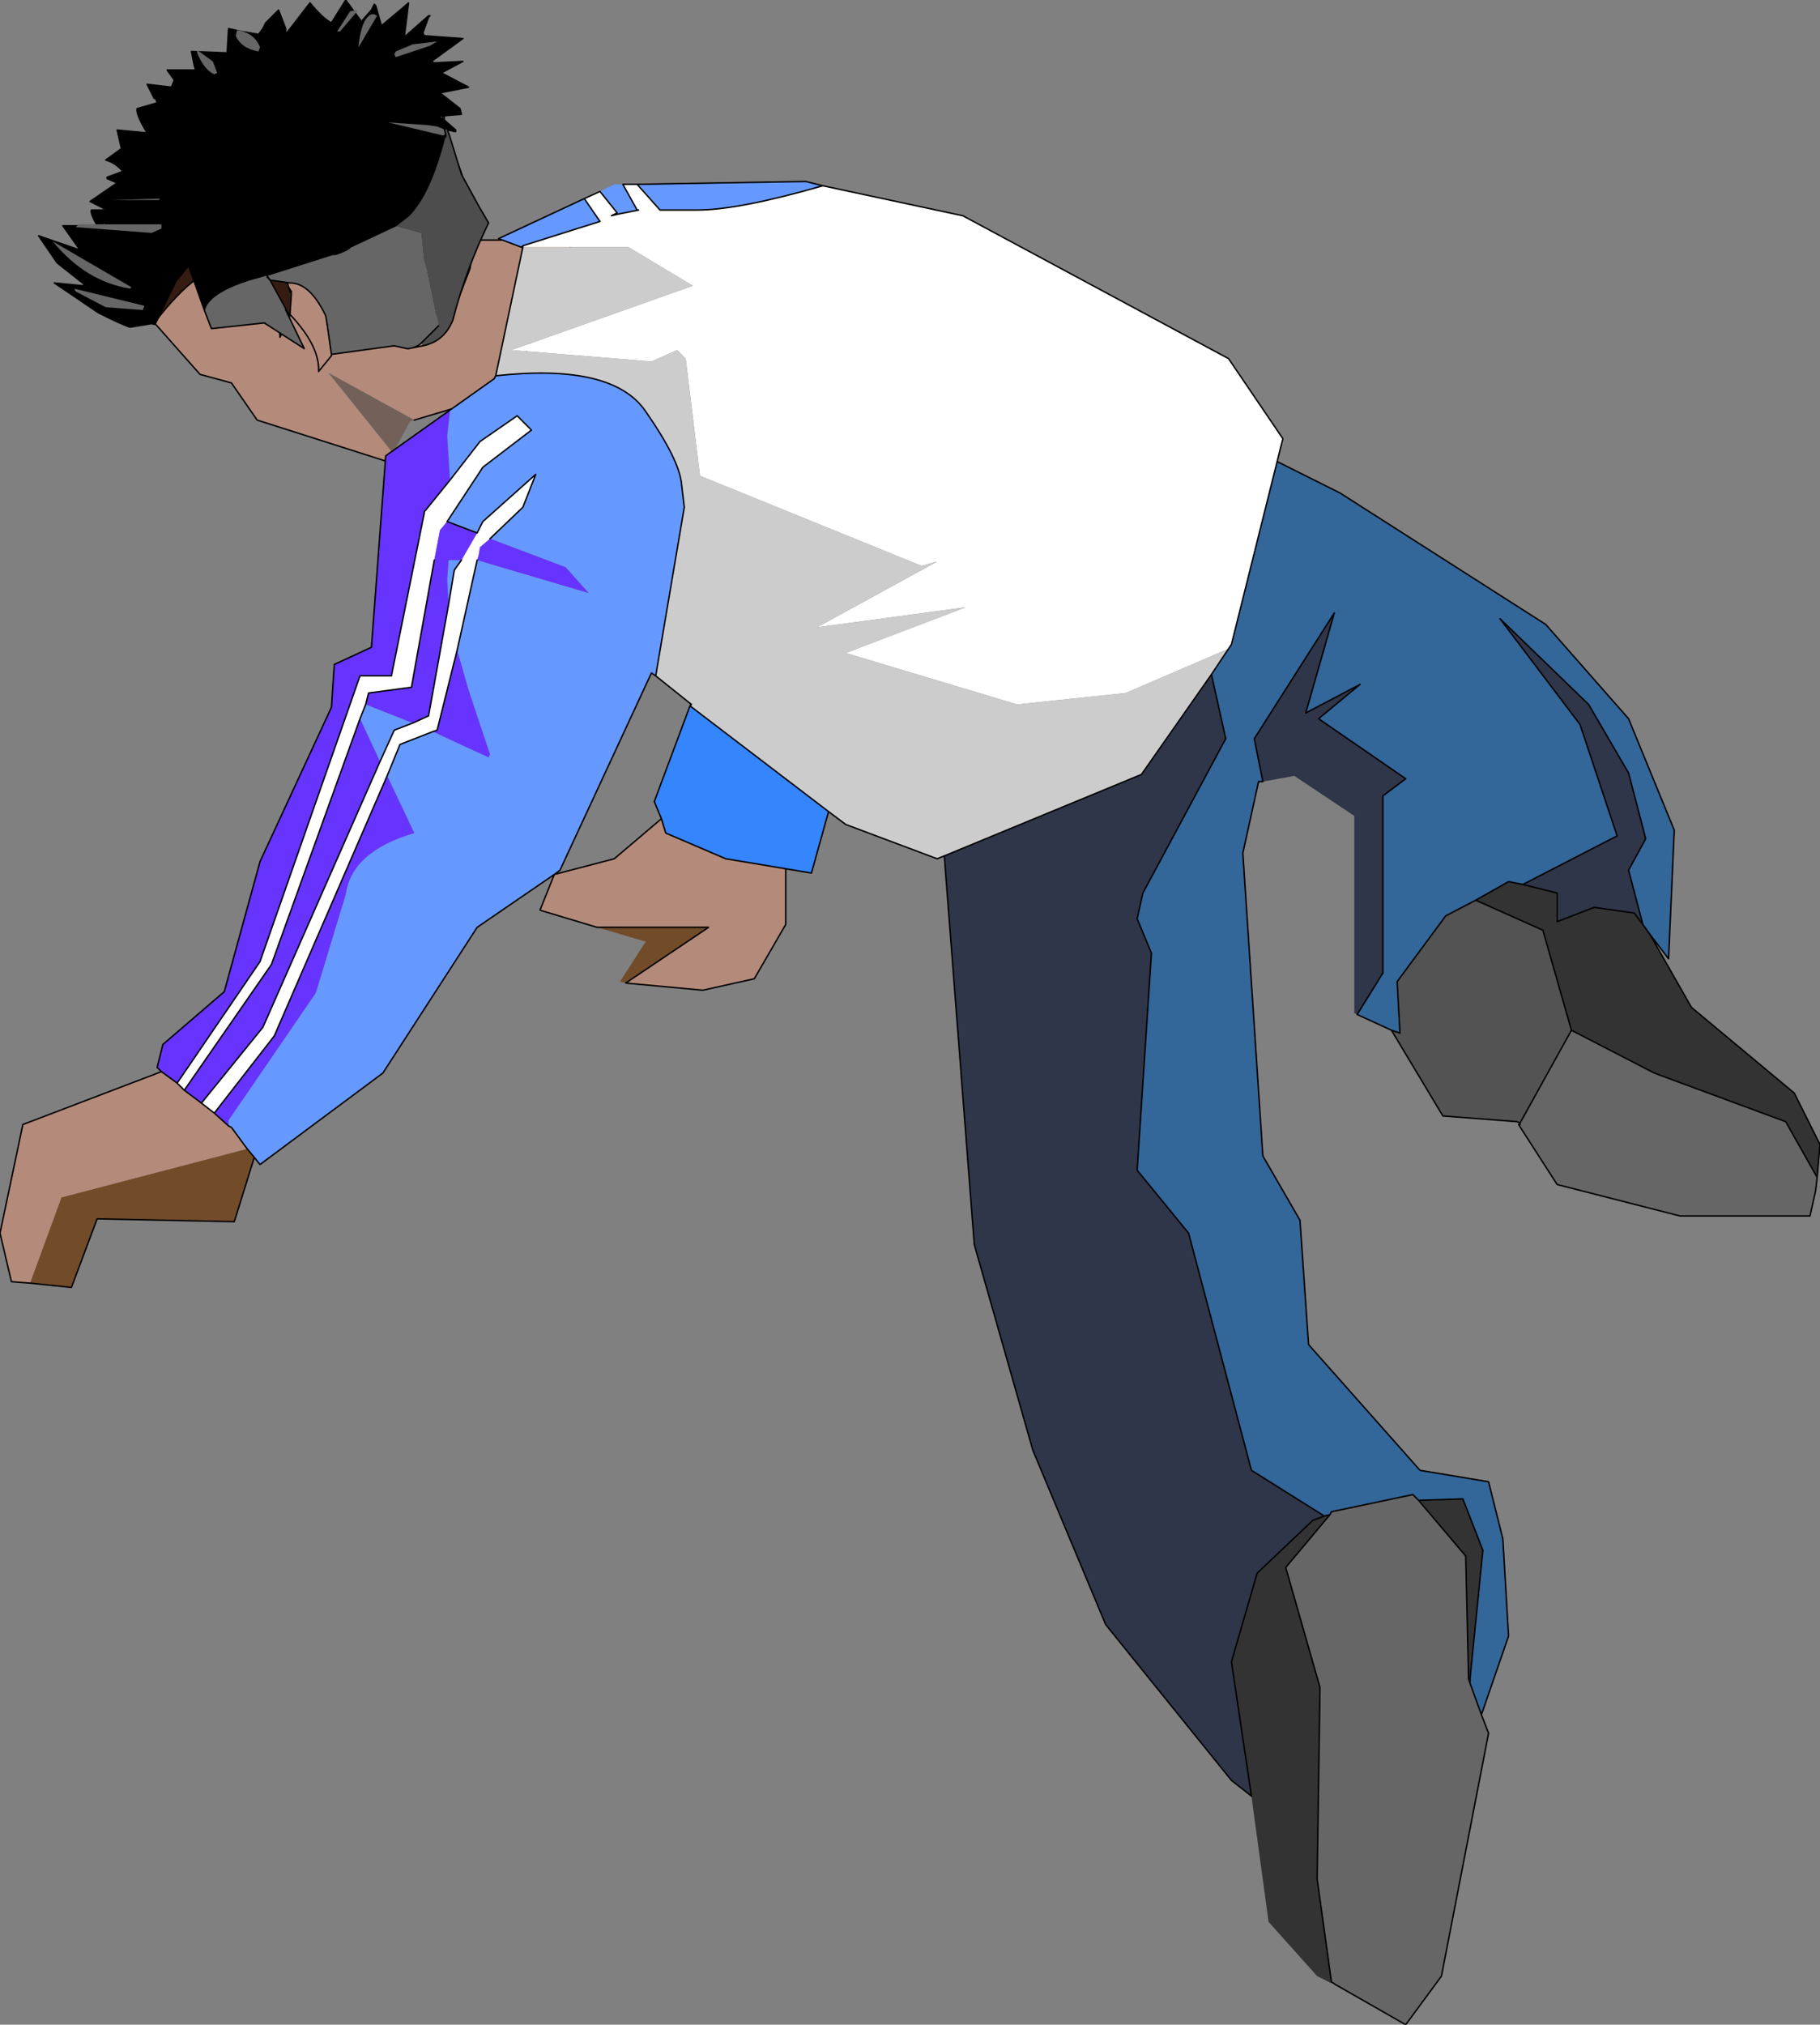 <?xml version="1.0" encoding="UTF-8" standalone="no"?>
<svg xmlns:xlink="http://www.w3.org/1999/xlink" height="70.85px" width="63.7px" xmlns="http://www.w3.org/2000/svg">
  <rect width="100%" height="100%" fill="#808080" stroke="none"/>
  <g transform="matrix(1.0, 0.0, 0.0, 1.0, -17.1, 100.9)">
    <path d="M34.65 -92.55 L34.6 -92.55 34.65 -92.5 34.65 -92.55" fill="#976537" fill-rule="evenodd" stroke="none"/>
    <path d="M33.7 -92.5 Q33.7 -93.7 33.1 -95.25 32.35 -97.35 31.75 -97.85 31.15 -98.5 29.35 -99.0 26.65 -99.7 24.45 -98.3 22.3 -96.85 21.45 -93.6 20.95 -91.9 21.45 -90.65 21.8 -89.75 22.5 -89.55 L22.5 -89.6 Q24.15 -91.75 25.15 -91.5 L26.55 -90.5 26.85 -89.95 26.9 -89.1 27.2 -89.7 27.25 -89.9 27.3 -90.65 27.25 -90.7 27.2 -90.85 27.05 -91.45 Q27.15 -91.75 27.55 -91.65 L27.8 -91.35 28.1 -91.4 28.9 -91.05 Q29.55 -90.6 29.4 -89.7 L29.35 -89.65 29.35 -89.5 29.75 -89.35 30.0 -89.3 30.65 -89.35 31.05 -89.35 33.05 -90.2 33.55 -91.5 33.7 -92.5" fill="#361b12" fill-rule="evenodd" stroke="none"/>
    <path d="M22.55 -89.55 L24.1 -87.8 25.2 -87.5 26.1 -86.2 30.65 -84.75 30.85 -85.05 28.6 -87.85 31.6 -86.2 34.95 -87.2 37.2 -92.6 34.7 -92.6 34.65 -92.55 34.65 -92.5 33.7 -92.5 33.55 -91.5 33.05 -90.2 31.05 -89.35 30.65 -89.35 30.0 -89.3 29.75 -89.35 29.35 -89.5 29.25 -89.35 29.2 -89.5 Q29.15 -90.0 28.75 -90.3 L27.8 -91.35 27.55 -91.65 Q27.15 -91.75 27.05 -91.45 L27.2 -90.85 27.3 -90.7 27.25 -90.7 27.3 -90.65 27.25 -89.9 27.2 -89.7 26.9 -89.1 26.85 -89.95 26.55 -90.5 25.15 -91.5 Q24.15 -91.75 22.5 -89.6 L22.55 -89.55" fill="#b48a7a" fill-rule="evenodd" stroke="none"/>
    <path d="M30.85 -85.05 L31.45 -86.15 31.6 -86.2 28.6 -87.85 30.85 -85.05 M29.35 -89.5 L29.35 -89.65 29.4 -89.7 Q29.55 -90.6 28.9 -91.05 L28.1 -91.4 27.8 -91.35 28.75 -90.3 Q29.15 -90.0 29.2 -89.5 L29.25 -89.35 29.35 -89.5" fill="#736059" fill-rule="evenodd" stroke="none"/>
    <path d="M33.7 -92.5 Q33.7 -93.7 33.1 -95.25 32.35 -97.35 31.75 -97.85 31.15 -98.5 29.35 -99.0 26.65 -99.7 24.45 -98.3 22.3 -96.85 21.45 -93.6 20.95 -91.9 21.45 -90.65 21.8 -89.75 22.5 -89.55 L22.55 -89.55 M29.35 -89.5 L29.35 -89.65 29.4 -89.7 Q29.55 -90.6 28.9 -91.05 L28.1 -91.4 27.8 -91.35 27.55 -91.65 Q27.15 -91.75 27.05 -91.45 L27.2 -90.85 27.25 -90.7 M27.3 -90.7 L27.2 -90.85 M28.75 -90.3 Q29.15 -90.0 29.2 -89.5 L29.25 -89.35" fill="none" stroke="#000000" stroke-linecap="round" stroke-linejoin="round" stroke-width="0.05"/>
    <path d="M22.55 -89.55 L24.1 -87.8 25.2 -87.5 26.1 -86.2 30.65 -84.75 30.85 -85.05 M31.6 -86.2 L34.95 -87.2 37.2 -92.6 34.7 -92.6 34.65 -92.55 34.65 -92.5 33.7 -92.5 33.55 -91.5 33.05 -90.2 31.05 -89.35 30.65 -89.35 30.0 -89.3 29.75 -89.35 29.35 -89.5 29.25 -89.35 M27.25 -90.7 L27.3 -90.65 27.25 -89.9 27.2 -89.7 26.9 -89.1 26.85 -89.95 26.55 -90.5 25.15 -91.5 Q24.15 -91.75 22.5 -89.6 L22.55 -89.55 M27.25 -90.7 L27.3 -90.7" fill="none" stroke="#000000" stroke-linecap="round" stroke-linejoin="round" stroke-width="0.05"/>
    <path d="M21.35 -95.7 L21.7 -95.05 21.7 -94.95 21.5 -94.95 21.4 -94.9 21.5 -94.95 21.7 -94.95 21.7 -95.05 21.35 -95.7 20.8 -95.3 Q21.15 -95.2 21.4 -94.9 L20.85 -94.7 20.85 -94.65 21.2 -94.5 20.25 -93.85 20.85 -93.55 20.7 -93.55 20.3 -93.55 Q20.25 -93.45 20.5 -93.0 L19.3 -93.0 19.9 -92.15 18.45 -92.65 19.1 -91.7 20.05 -90.95 20.0 -90.9 19.0 -91.0 20.55 -89.95 Q21.35 -89.55 21.65 -89.45 L22.55 -89.6 22.7 -89.9 23.25 -91.05 23.7 -91.6 24.25 -90.05 Q24.4 -90.65 25.8 -91.1 L26.5 -91.3 26.1 -91.95 25.55 -92.6 Q24.9 -92.8 24.5 -92.6 L24.45 -92.6 Q24.0 -92.5 23.25 -91.05 24.0 -92.5 24.45 -92.6 L24.5 -92.6 Q24.9 -92.8 25.55 -92.6 L26.1 -91.95 26.5 -91.3 26.55 -91.3 28.75 -92.0 28.85 -92.0 29.0 -92.1 29.35 -92.25 30.95 -93.0 31.4 -93.35 Q32.15 -94.1 32.65 -96.05 L32.65 -96.15 30.55 -96.65 32.05 -96.55 32.4 -96.5 32.6 -96.5 32.4 -96.5 32.65 -96.4 32.7 -96.4 32.75 -96.4 32.8 -96.35 33.0 -96.3 33.05 -96.35 32.65 -96.7 32.6 -96.5 32.65 -96.55 32.6 -96.75 32.4 -96.8 32.6 -96.85 32.6 -97.0 32.65 -96.85 33.25 -96.9 33.2 -97.1 32.5 -97.65 33.5 -97.85 32.55 -98.35 33.3 -98.75 32.3 -98.7 32.2 -98.75 33.3 -99.55 31.95 -99.65 31.9 -99.65 31.9 -99.75 32.1 -100.3 32.1 -100.35 31.25 -99.6 31.4 -100.8 31.05 -100.5 30.45 -100.0 30.25 -100.7 30.2 -100.75 30.1 -100.55 29.75 -100.15 29.2 -100.9 28.7 -100.1 28.75 -100.1 28.55 -99.9 28.7 -100.1 Q28.4 -100.25 27.95 -100.8 L27.1 -99.7 27.0 -99.55 27.05 -99.65 27.1 -99.7 27.1 -99.9 26.85 -100.55 26.45 -100.15 26.4 -100.1 26.3 -99.9 26.15 -99.7 25.55 -99.8 25.1 -99.9 25.05 -99.05 23.8 -99.1 23.9 -98.6 23.95 -98.45 23.85 -98.45 22.95 -98.45 23.2 -98.1 23.1 -97.85 22.25 -97.95 22.5 -97.45 22.55 -97.45 22.6 -97.3 21.9 -97.1 Q21.85 -96.9 22.25 -96.25 L21.2 -96.35 21.35 -95.7 M30.25 -99.8 L30.3 -99.85 30.45 -100.0 30.3 -99.85 30.25 -99.8 30.2 -99.75 30.15 -99.75 30.25 -99.8 M20.85 -93.55 L20.9 -93.6 20.85 -93.55 20.9 -93.6 21.05 -93.6 20.85 -94.0 20.85 -94.05 21.5 -94.15 20.85 -94.05 20.85 -94.0 21.05 -93.6 20.9 -93.6 20.85 -93.55 M21.2 -94.5 L21.5 -94.15 21.2 -94.5 M20.7 -93.1 L20.75 -93.45 20.7 -93.55 20.75 -93.45 20.7 -93.1 20.75 -93.1 20.75 -93.05 20.7 -93.1 M20.75 -93.45 L20.75 -93.1 20.75 -93.45 M22.4 -93.1 L20.7 -93.0 20.5 -93.0 20.7 -93.0 22.4 -93.1 M23.25 -91.05 L22.7 -90.0 22.7 -89.9 22.7 -90.0 23.25 -91.05 M27.45 -92.15 L26.55 -91.3 27.45 -92.15 27.75 -92.5 29.3 -93.3 27.75 -92.5 27.45 -92.15 M26.5 -91.3 L26.55 -91.3 26.5 -91.3 M26.95 -94.05 L27.75 -92.5 26.95 -94.05" fill="#000000" fill-rule="evenodd" stroke="none"/>
    <path d="M24.25 -90.05 L24.5 -89.4 26.35 -89.6 27.75 -88.7 27.1 -90.05 27.1 -90.1 26.55 -91.1 27.25 -91.0 Q27.95 -91.0 28.5 -89.85 L28.55 -89.55 28.7 -88.5 30.9 -88.8 31.35 -88.7 31.4 -88.7 Q31.7 -88.75 31.85 -88.9 L31.9 -88.95 32.45 -89.5 32.05 -91.45 31.95 -91.8 31.85 -92.75 30.95 -93.0 29.35 -92.25 29.0 -92.1 28.85 -92.0 28.75 -92.0 26.55 -91.3 26.5 -91.3 25.8 -91.1 Q24.4 -90.65 24.25 -90.05 M32.4 -96.5 L32.05 -96.55 30.55 -96.65 32.65 -96.15 32.7 -96.1 32.7 -96.2 32.65 -96.4 32.4 -96.5 M26.45 -91.25 L26.55 -91.1 26.45 -91.25 26.5 -91.3 26.45 -91.25 26.45 -91.2 26.55 -91.1 26.45 -91.2 26.45 -91.25 M28.85 -92.0 Q29.3 -92.15 29.35 -92.25 29.3 -92.15 28.85 -92.0 M32.7 -96.2 L32.65 -96.15 32.7 -96.2" fill="#666666" fill-rule="evenodd" stroke="none"/>
    <path d="M31.9 -88.8 Q32.65 -88.95 32.95 -89.7 33.4 -91.45 34.2 -93.1 L33.85 -93.7 33.25 -94.8 32.85 -96.1 32.75 -96.4 32.7 -96.4 32.65 -96.4 32.7 -96.2 32.7 -96.1 32.65 -96.15 32.65 -96.05 Q32.15 -94.1 31.4 -93.35 L30.95 -93.0 31.85 -92.75 31.95 -91.8 32.05 -91.45 32.45 -89.5 31.9 -88.95 31.85 -88.9 31.9 -88.8" fill="#4d4d4d" fill-rule="evenodd" stroke="none"/>
    <path d="M22.5 -97.45 L22.25 -97.95 23.1 -97.85 23.2 -98.1 22.95 -98.45 23.85 -98.45 23.95 -98.45 23.9 -98.6 23.8 -99.1 25.05 -99.05 25.1 -99.9 25.55 -99.8 26.15 -99.7 26.3 -99.9 26.4 -100.1 26.45 -100.15 26.85 -100.55 27.1 -99.9 27.1 -99.7 27.05 -99.65 27.0 -99.55 27.1 -99.7 27.95 -100.8 Q28.4 -100.25 28.7 -100.1 L28.55 -99.9 28.75 -100.1 28.7 -100.1 29.2 -100.9 29.75 -100.15 M20.85 -93.55 L20.7 -93.55 20.75 -93.45 20.7 -93.1 20.75 -93.1 20.75 -93.45 M22.55 -89.6 L22.7 -89.9 23.25 -91.05 Q24.0 -92.5 24.45 -92.6 L24.5 -92.6 Q24.9 -92.8 25.55 -92.6 L26.1 -91.95 26.5 -91.3 26.55 -91.3 27.45 -92.15 M32.8 -96.35 L33.0 -96.3 33.05 -96.3 33.05 -96.35 32.65 -96.7 32.6 -96.75 32.6 -96.85 32.65 -96.85 33.25 -96.9 33.2 -97.1 32.5 -97.65 33.5 -97.85 32.55 -98.35 33.3 -98.75 32.3 -98.7 32.2 -98.75 33.3 -99.55 31.95 -99.65 31.9 -99.75 M20.85 -93.55 L20.9 -93.6 21.05 -93.6 20.85 -94.0 20.85 -94.05 21.5 -94.15 M31.9 -99.65 L31.95 -99.65 M32.6 -97.0 L32.6 -96.85 32.4 -96.8 32.6 -96.75 32.65 -96.55 32.6 -96.5 M28.85 -92.0 L28.75 -92.0 M26.55 -91.1 L27.25 -91.0 Q27.95 -91.0 28.5 -89.85 L28.55 -89.55 M26.45 -91.25 L26.5 -91.3 M26.45 -91.25 L26.45 -91.2 26.55 -91.1 M29.35 -92.25 Q29.3 -92.15 28.85 -92.0 M32.7 -96.1 L32.7 -96.2 32.65 -96.4 32.7 -96.4 32.75 -96.4 M31.85 -88.9 L31.9 -88.95 32.45 -89.5" fill="none" stroke="#000000" stroke-linecap="round" stroke-linejoin="round" stroke-width="0.05"/>
    <path d="M21.4 -94.9 L21.5 -94.95 21.7 -94.95 21.7 -95.05 21.35 -95.7 21.2 -96.35 22.25 -96.25 Q21.85 -96.9 21.9 -97.1 L22.6 -97.3 22.55 -97.45 M29.75 -100.15 L30.1 -100.55 30.2 -100.75 30.25 -100.7 30.45 -100.0 30.3 -99.85 30.25 -99.8 30.15 -99.75 30.2 -99.75 30.25 -99.8 M21.35 -95.7 L20.8 -95.3 Q21.15 -95.2 21.4 -94.9 L20.85 -94.7 20.85 -94.65 21.2 -94.5 20.25 -93.85 20.85 -93.55 20.9 -93.6 M20.7 -93.55 L20.3 -93.55 Q20.25 -93.45 20.5 -93.0 L19.3 -93.0 19.9 -92.15 18.45 -92.65 19.1 -91.7 20.05 -90.95 20.0 -90.9 19.0 -91.0 20.55 -89.95 Q21.35 -89.55 21.65 -89.45 L22.55 -89.6 M23.25 -91.05 L23.7 -91.6 24.25 -90.05 24.5 -89.4 26.35 -89.6 27.75 -88.7 27.1 -90.05 Q28.3 -88.85 28.25 -87.9 L28.7 -88.45 28.7 -88.5 30.9 -88.8 31.35 -88.7 31.4 -88.7 31.9 -88.8 Q32.65 -88.95 32.95 -89.7 33.4 -91.45 34.2 -93.1 L33.85 -93.7 33.25 -94.8 32.85 -96.1 32.75 -96.4 32.8 -96.35 M32.65 -96.7 L32.65 -96.85 32.6 -97.0 M31.9 -99.75 L32.1 -100.3 32.15 -100.35 32.1 -100.35 31.25 -99.6 31.4 -100.8 31.05 -100.5 30.45 -100.0 M21.5 -94.15 L21.2 -94.5 M20.5 -93.0 L20.7 -93.0 22.4 -93.1 M26.5 -91.3 L25.8 -91.1 Q24.4 -90.65 24.25 -90.05 M22.7 -89.9 L22.7 -90.0 23.25 -91.05 M31.9 -99.75 L31.9 -99.65 M32.6 -96.5 L32.4 -96.5 32.05 -96.55 30.55 -96.65 M32.65 -96.15 L32.65 -96.05 Q32.15 -94.1 31.4 -93.35 L30.95 -93.0 29.35 -92.25 29.0 -92.1 28.85 -92.0 M28.75 -92.0 L26.55 -91.3 26.5 -91.3 M27.45 -92.15 L27.75 -92.5 29.3 -93.3 M27.1 -90.05 L27.1 -90.1 26.55 -91.1 26.45 -91.25 M28.55 -89.55 L28.7 -88.5 M32.65 -96.4 L32.7 -96.4 M32.65 -96.4 L32.4 -96.5 M32.65 -96.15 L32.7 -96.2 M31.4 -88.7 Q31.7 -88.75 31.85 -88.9 M32.65 -96.7 L32.6 -96.5 M27.75 -92.5 L26.95 -94.05" fill="none" stroke="#000000" stroke-linecap="round" stroke-linejoin="round" stroke-width="0.05"/>
    <path d="M21.65 -90.8 L21.7 -90.85 18.95 -92.45 Q20.1 -91.05 21.65 -90.8" fill="#666666" fill-rule="evenodd" stroke="none"/>
    <path d="M19.75 -90.7 L20.8 -90.15 22.1 -90.05 22.15 -90.2 19.7 -90.8 19.75 -90.7" fill="#666666" fill-rule="evenodd" stroke="none"/>
    <path d="M19.75 -92.95 L22.4 -92.75 22.75 -92.9 22.75 -93.05 19.85 -93.05 19.75 -92.95" fill="#666666" fill-rule="evenodd" stroke="none"/>
    <path d="M30.9 -99.0 L30.95 -98.9 32.15 -99.3 32.4 -99.45 31.55 -99.35 30.95 -99.1 30.9 -99.0" fill="#666666" fill-rule="evenodd" stroke="none"/>
    <path d="M29.65 -99.3 L29.65 -99.25 30.3 -100.35 30.2 -100.4 30.1 -100.4 Q29.75 -100.25 29.65 -99.3" fill="#666666" fill-rule="evenodd" stroke="none"/>
    <path d="M28.9 -99.8 L28.85 -99.8 29.0 -99.8 29.6 -100.5 29.55 -100.55 29.35 -100.5 28.9 -99.8" fill="#666666" fill-rule="evenodd" stroke="none"/>
    <path d="M25.35 -99.65 Q25.55 -99.2 26.15 -99.1 L26.2 -99.25 Q26.0 -99.75 25.4 -99.85 L25.35 -99.65" fill="#666666" fill-rule="evenodd" stroke="none"/>
    <path d="M24.0 -99.05 Q24.25 -98.45 24.6 -98.3 L24.7 -98.35 24.55 -98.75 24.0 -99.15 24.0 -99.05" fill="#666666" fill-rule="evenodd" stroke="none"/>
    <path d="M22.65 -93.9 L22.7 -93.95 21.0 -93.9 22.65 -93.9" fill="#666666" fill-rule="evenodd" stroke="none"/>
    <path d="M39.0 -66.5 L38.8 -66.55 39.7 -67.95 38.0 -68.45 41.9 -68.45 39.0 -66.5 M26.0 -60.4 L25.3 -58.15 20.5 -58.25 19.6 -55.85 18.15 -56.0 19.25 -59.0 25.75 -60.7 26.0 -60.4" fill="#724b29" fill-rule="evenodd" stroke="none"/>
    <path d="M45.9 -94.4 L50.8 -93.35 60.1 -88.35 62.0 -85.55 61.8 -84.75 60.2 -78.35 60.1 -78.2 56.5 -76.65 52.7 -76.25 46.7 -78.05 50.9 -79.65 45.7 -78.95 49.9 -81.25 49.35 -81.1 41.6 -84.25 41.1 -88.35 40.8 -88.65 39.9 -88.25 35.0 -88.65 41.35 -90.9 39.1 -92.25 35.4 -92.25 35.4 -92.3 37.3 -92.9 38.1 -93.15 37.55 -93.95 38.1 -94.2 38.7 -93.45 38.5 -93.35 38.7 -93.4 39.45 -93.55 39.4 -93.55 38.9 -94.45 39.4 -94.45 40.2 -93.55 41.5 -93.55 Q42.95 -93.55 45.9 -94.4 M32.3 -81.3 L31.5 -76.85 30.0 -76.65 29.9 -76.25 29.7 -75.75 26.6 -67.15 23.55 -62.75 23.3 -63.0 26.2 -67.25 29.7 -77.25 30.8 -77.25 31.95 -82.95 32.0 -83.05 32.85 -84.1 33.9 -85.45 35.2 -86.35 35.7 -85.85 34.0 -84.55 32.75 -82.65 32.5 -82.35 32.3 -81.3 M31.55 -75.6 L32.1 -75.85 32.8 -79.75 33.0 -80.95 33.25 -81.3 33.8 -82.25 34.0 -82.65 35.85 -84.3 35.4 -83.15 34.25 -82.05 33.9 -81.75 33.85 -81.45 33.8 -81.3 33.1 -78.15 32.4 -75.35 32.25 -75.3 31.1 -74.85 30.65 -73.75 26.7 -64.65 24.6 -61.95 24.15 -62.3 26.3 -64.95 30.4 -74.25 30.9 -75.35 31.55 -75.6" fill="#ffffff" fill-rule="evenodd" stroke="none"/>
    <path d="M80.7 -59.7 L80.65 -59.25 80.45 -58.35 75.9 -58.35 71.6 -59.45 70.25 -61.55 70.3 -61.55 70.3 -61.6 72.1 -64.85 75.0 -63.35 79.6 -61.65 80.7 -59.7 M68.95 -40.9 L69.2 -40.25 67.55 -31.75 66.3 -30.05 63.85 -31.45 63.7 -31.55 63.2 -35.15 63.3 -41.85 62.1 -46.05 63.65 -47.9 63.7 -48.0 66.55 -48.6 66.75 -48.4 68.4 -46.45 68.5 -42.15 68.55 -42.0 68.95 -40.9" fill="#666666" fill-rule="evenodd" stroke="none"/>
    <path d="M74.85 -68.2 L76.3 -65.65 79.9 -62.65 80.8 -60.85 80.7 -59.7 79.6 -61.65 75.0 -63.35 72.1 -64.85 71.1 -68.35 68.75 -69.4 69.9 -70.05 70.4 -69.95 71.6 -69.65 71.6 -68.65 72.9 -69.15 74.3 -68.95 74.6 -68.55 74.85 -68.2 M63.7 -31.55 L63.7 -31.5 63.2 -31.75 61.5 -33.65 60.9 -38.05 60.2 -42.75 61.1 -45.85 63.05 -47.7 63.45 -47.85 63.65 -47.9 62.1 -46.05 63.3 -41.85 63.2 -35.15 63.7 -31.55 M68.5 -42.15 L68.4 -46.45 66.75 -48.4 68.3 -48.45 69.0 -46.65 68.55 -42.15 68.5 -42.15" fill="#333333" fill-rule="evenodd" stroke="none"/>
    <path d="M70.3 -61.6 L70.2 -61.65 67.6 -61.85 65.8 -64.85 66.1 -64.75 66.0 -66.55 67.7 -68.85 68.75 -69.4 71.1 -68.35 72.1 -64.85 70.3 -61.6" fill="#535353" fill-rule="evenodd" stroke="none"/>
    <path d="M38.7 -93.4 L38.5 -93.35 38.7 -93.45 38.7 -93.4 M35.4 -92.3 L35.4 -92.25 35.35 -92.25 35.4 -92.3" fill="#525252" fill-rule="evenodd" stroke="none"/>
    <path d="M35.4 -92.25 L39.1 -92.25 41.35 -90.9 35.0 -88.65 39.9 -88.25 40.8 -88.65 41.1 -88.35 41.6 -84.25 49.35 -81.1 49.9 -81.25 45.7 -78.95 50.9 -79.65 46.7 -78.05 52.7 -76.25 56.5 -76.65 60.1 -78.2 59.5 -77.3 57.05 -73.8 50.15 -70.95 49.9 -70.85 46.7 -72.05 46.1 -72.5 41.25 -76.2 41.3 -76.25 40.05 -77.25 41.05 -83.15 40.95 -84.0 Q40.85 -84.85 39.7 -86.5 38.55 -88.2 34.45 -87.75 L35.4 -92.25" fill="#cccccc" fill-rule="evenodd" stroke="none"/>
    <path d="M60.1 -78.2 L60.2 -78.35 61.8 -84.75 64.0 -83.65 71.2 -79.05 74.1 -75.75 75.7 -71.85 75.5 -67.35 74.85 -68.2 74.6 -68.55 74.1 -70.45 74.7 -71.55 74.1 -73.85 72.7 -76.25 69.6 -79.25 72.4 -75.55 73.7 -71.65 70.4 -69.95 69.9 -70.05 68.75 -69.4 67.7 -68.85 66.0 -66.55 66.1 -64.75 65.8 -64.85 64.6 -65.4 65.5 -66.85 65.5 -73.05 66.3 -73.65 63.25 -75.75 64.7 -76.95 62.8 -75.95 63.8 -79.45 61.0 -75.05 61.3 -73.55 61.15 -73.55 60.6 -71.05 61.3 -60.45 62.6 -58.2 62.9 -53.85 66.8 -49.45 69.2 -49.05 69.7 -47.05 69.9 -43.65 68.95 -40.9 68.55 -42.0 68.55 -42.15 69.0 -46.65 68.3 -48.45 66.75 -48.4 66.55 -48.6 63.7 -48.0 63.65 -47.9 63.45 -47.85 60.9 -49.45 58.7 -57.75 56.9 -59.95 57.4 -67.55 56.9 -68.75 57.1 -69.65 60.0 -75.05 59.5 -77.3 60.1 -78.2" fill="#336699" fill-rule="evenodd" stroke="none"/>
    <path d="M64.6 -65.4 L64.5 -65.45 64.5 -72.35 62.4 -73.75 61.3 -73.55 61.0 -75.05 63.8 -79.45 62.8 -75.95 64.7 -76.95 63.25 -75.75 66.3 -73.65 65.5 -73.05 65.5 -66.85 64.6 -65.4 M60.9 -38.05 L60.2 -38.6 55.8 -44.05 53.25 -50.15 51.2 -57.35 50.15 -70.95 57.05 -73.8 59.5 -77.3 60.0 -75.05 57.1 -69.65 56.9 -68.75 57.4 -67.55 56.9 -59.95 58.7 -57.75 60.9 -49.45 63.45 -47.85 63.05 -47.7 61.1 -45.85 60.2 -42.75 60.9 -38.05 M70.4 -69.95 L73.7 -71.65 72.4 -75.55 69.6 -79.25 72.7 -76.25 74.1 -73.85 74.7 -71.55 74.1 -70.45 74.6 -68.55 74.3 -68.95 72.9 -69.15 71.6 -68.65 71.6 -69.65 70.4 -69.95" fill="#2f3649" fill-rule="evenodd" stroke="none"/>
    <path d="M45.9 -94.4 Q42.95 -93.55 41.5 -93.55 L40.2 -93.55 39.4 -94.45 45.3 -94.55 45.9 -94.4 M38.9 -94.45 L39.4 -93.55 39.45 -93.55 38.7 -93.4 38.7 -93.45 38.1 -94.2 38.6 -94.45 38.9 -94.45 M37.55 -93.95 L38.1 -93.15 37.3 -92.9 35.4 -92.3 35.35 -92.25 34.55 -92.55 37.55 -93.95 M36.5 -70.3 L33.8 -68.45 30.5 -63.35 26.2 -60.15 26.0 -60.4 25.75 -60.7 25.2 -61.45 25.1 -61.5 25.1 -61.7 28.15 -66.15 29.2 -69.6 Q29.4 -71.1 31.6 -71.75 L30.65 -73.75 31.1 -74.85 32.25 -75.3 Q33.1 -74.9 34.2 -74.4 L34.25 -74.5 33.5 -76.75 33.1 -78.15 33.8 -81.3 37.7 -80.15 36.9 -81.05 34.25 -82.05 35.4 -83.15 35.85 -84.3 34.0 -82.65 33.8 -82.25 32.75 -82.65 34.0 -84.55 35.7 -85.85 35.2 -86.35 33.9 -85.45 32.85 -84.1 32.75 -85.65 32.85 -86.55 34.4 -87.65 34.45 -87.75 Q38.55 -88.2 39.7 -86.5 40.85 -84.85 40.95 -84.0 L41.05 -83.15 40.05 -77.25 39.9 -77.35 36.7 -70.45 36.5 -70.3 M29.7 -75.75 L29.9 -76.25 31.55 -75.6 30.9 -75.35 30.4 -74.25 29.7 -75.75 M32.8 -79.75 L32.75 -80.6 32.8 -81.3 33.25 -81.3 33.0 -80.95 32.8 -79.75" fill="#6699ff" fill-rule="evenodd" stroke="none"/>
    <path d="M22.75 -63.4 L22.6 -63.55 22.8 -64.35 24.95 -66.2 26.2 -70.75 28.7 -76.15 28.8 -77.65 30.1 -78.25 30.6 -84.95 32.85 -86.55 32.75 -85.65 32.85 -84.1 32.0 -83.05 31.95 -83.0 31.95 -82.95 30.8 -77.25 29.7 -77.25 26.2 -67.25 23.3 -63.0 22.75 -63.4 M29.9 -76.25 L30.0 -76.65 31.5 -76.85 32.3 -81.3 32.5 -82.35 32.75 -82.65 33.8 -82.25 33.25 -81.3 32.8 -81.3 32.75 -80.6 32.8 -79.75 32.1 -75.85 31.55 -75.6 29.9 -76.25 M23.55 -62.75 L26.6 -67.15 29.7 -75.75 30.4 -74.25 26.3 -64.95 24.15 -62.3 23.55 -62.75 M33.8 -81.3 L33.85 -81.45 33.9 -81.75 34.25 -82.05 36.9 -81.05 37.7 -80.15 33.8 -81.3 M33.1 -78.15 L33.5 -76.75 34.25 -74.5 34.2 -74.4 Q33.1 -74.9 32.25 -75.3 L32.4 -75.35 33.1 -78.15 M30.65 -73.75 L31.6 -71.75 Q29.4 -71.1 29.2 -69.6 L28.15 -66.15 25.1 -61.7 25.1 -61.5 24.6 -61.95 26.7 -64.65 30.65 -73.75" fill="#6633ff" fill-rule="evenodd" stroke="none"/>
    <path d="M46.1 -72.5 L45.5 -70.35 44.6 -70.5 42.5 -70.85 40.4 -71.75 40.25 -72.25 40.0 -72.85 41.25 -76.2 46.1 -72.5" fill="#3585fd" fill-rule="evenodd" stroke="none"/>
    <path d="M44.6 -70.5 L44.6 -68.55 43.5 -66.65 41.7 -66.25 39.0 -66.5 41.9 -68.45 38.0 -68.45 36.0 -69.05 36.5 -70.3 38.6 -70.85 40.25 -72.25 40.4 -71.75 42.5 -70.85 44.6 -70.5 M18.15 -56.0 L17.5 -56.05 17.1 -57.75 17.9 -61.55 22.75 -63.4 23.3 -63.0 23.55 -62.75 24.15 -62.3 24.6 -61.95 25.1 -61.5 25.2 -61.45 25.75 -60.7 19.25 -59.0 18.15 -56.0" fill="#b48a7a" fill-rule="evenodd" stroke="none"/>
    <path d="M61.8 -84.75 L62.0 -85.55 60.1 -88.35 50.8 -93.35 45.9 -94.4 Q42.95 -93.55 41.5 -93.55 L40.2 -93.55 39.4 -94.45 38.9 -94.45 39.4 -93.55 39.45 -93.55 38.7 -93.4 38.5 -93.35 38.7 -93.45 38.1 -94.2 37.55 -93.95 38.1 -93.15 37.3 -92.9 35.4 -92.3 35.4 -92.25 34.45 -87.75 Q38.55 -88.2 39.7 -86.5 40.85 -84.85 40.95 -84.0 L41.05 -83.15 40.05 -77.25 41.3 -76.25 41.25 -76.2 46.1 -72.5 45.5 -70.35 44.6 -70.5 44.6 -68.55 43.5 -66.65 41.7 -66.25 39.0 -66.5 41.9 -68.45 38.0 -68.45 36.0 -69.05 36.5 -70.3 33.8 -68.45 30.5 -63.35 26.2 -60.15 26.0 -60.4 25.3 -58.15 20.5 -58.25 19.6 -55.85 18.15 -56.0 17.5 -56.05 17.1 -57.75 17.9 -61.55 22.75 -63.4 22.6 -63.55 22.8 -64.35 24.95 -66.2 26.2 -70.75 28.7 -76.15 28.8 -77.65 30.1 -78.25 30.6 -84.95 32.85 -86.55 34.4 -87.65 34.45 -87.75 M60.1 -78.2 L60.2 -78.35 61.8 -84.75 64.0 -83.65 71.2 -79.05 74.1 -75.75 75.7 -71.85 75.5 -67.35 74.85 -68.2 76.3 -65.65 79.9 -62.65 80.8 -60.85 80.7 -59.7 80.65 -59.25 80.45 -58.35 75.9 -58.35 71.6 -59.45 70.25 -61.55 70.3 -61.55 70.3 -61.6 70.2 -61.65 67.6 -61.85 65.8 -64.85 64.6 -65.4 65.5 -66.85 65.5 -73.05 66.3 -73.65 63.25 -75.75 64.7 -76.95 62.8 -75.95 63.8 -79.45 61.0 -75.05 61.3 -73.55 61.15 -73.55 60.6 -71.05 61.3 -60.45 62.6 -58.2 62.9 -53.85 66.8 -49.45 69.2 -49.05 69.7 -47.05 69.9 -43.65 68.95 -40.9 69.2 -40.25 67.55 -31.75 66.3 -30.05 63.85 -31.45 63.7 -31.55 63.2 -35.15 63.3 -41.85 62.1 -46.05 63.65 -47.9 63.45 -47.85 63.05 -47.7 61.1 -45.85 60.2 -42.75 60.9 -38.05 60.2 -38.6 55.8 -44.05 53.25 -50.15 51.2 -57.35 50.15 -70.95 49.9 -70.85 46.7 -72.05 46.1 -72.5 M35.35 -92.25 L34.55 -92.55 37.55 -93.95 M70.4 -69.95 L73.7 -71.65 72.4 -75.55 69.6 -79.25 72.7 -76.25 74.1 -73.85 74.7 -71.55 74.1 -70.45 74.6 -68.55 74.85 -68.2 M45.9 -94.4 L45.3 -94.55 39.4 -94.45 M59.5 -77.3 L60.1 -78.2 M63.45 -47.85 L60.9 -49.45 58.7 -57.75 56.9 -59.95 57.4 -67.55 56.9 -68.75 57.1 -69.65 60.0 -75.05 59.5 -77.3 57.05 -73.8 50.15 -70.95 M44.6 -70.5 L42.5 -70.85 40.4 -71.75 40.25 -72.25 38.6 -70.85 36.5 -70.3 36.7 -70.45 39.9 -77.35 40.05 -77.25 M70.4 -69.95 L71.6 -69.65 71.6 -68.65 72.9 -69.15 74.3 -68.95 74.6 -68.55 M80.7 -59.7 L79.6 -61.65 75.0 -63.35 72.1 -64.85 70.3 -61.6 M72.1 -64.85 L71.1 -68.35 68.75 -69.4 67.7 -68.85 66.0 -66.55 66.1 -64.75 65.8 -64.85 M68.75 -69.4 L69.9 -70.05 70.4 -69.95 M35.4 -92.3 L35.35 -92.25 M29.9 -76.25 L30.0 -76.65 31.5 -76.85 32.3 -81.3 M32.75 -82.65 L34.0 -84.55 35.7 -85.85 35.2 -86.35 33.9 -85.45 32.85 -84.1 32.0 -83.05 31.95 -83.0 31.95 -82.95 30.8 -77.25 29.7 -77.25 26.2 -67.25 23.3 -63.0 23.55 -62.75 26.6 -67.15 29.7 -75.75 29.9 -76.25 M31.55 -75.6 L32.1 -75.85 32.8 -79.75 33.0 -80.95 33.25 -81.3 M33.8 -82.25 L32.75 -82.65 M34.25 -82.05 L35.4 -83.15 35.85 -84.3 34.0 -82.65 33.8 -82.25 M33.8 -81.3 L33.1 -78.15 32.4 -75.35 32.25 -75.3 31.1 -74.85 30.65 -73.75 26.7 -64.65 24.6 -61.95 24.15 -62.3 23.55 -62.75 M25.1 -61.5 L25.2 -61.45 25.75 -60.7 26.0 -60.4 M31.55 -75.6 L30.9 -75.35 30.4 -74.25 26.3 -64.95 24.15 -62.3 M40.25 -72.25 L40.0 -72.85 41.25 -76.2 M23.3 -63.0 L22.75 -63.4 M25.1 -61.5 L24.6 -61.95 M66.75 -48.4 L68.4 -46.45 68.5 -42.15 68.55 -42.0 68.55 -42.15 69.0 -46.65 68.3 -48.45 66.75 -48.4 66.55 -48.6 63.7 -48.0 63.65 -47.9 M68.95 -40.9 L68.55 -42.0" fill="none" stroke="#000000" stroke-linecap="round" stroke-linejoin="round" stroke-width="0.05"/>
  </g>
</svg>
